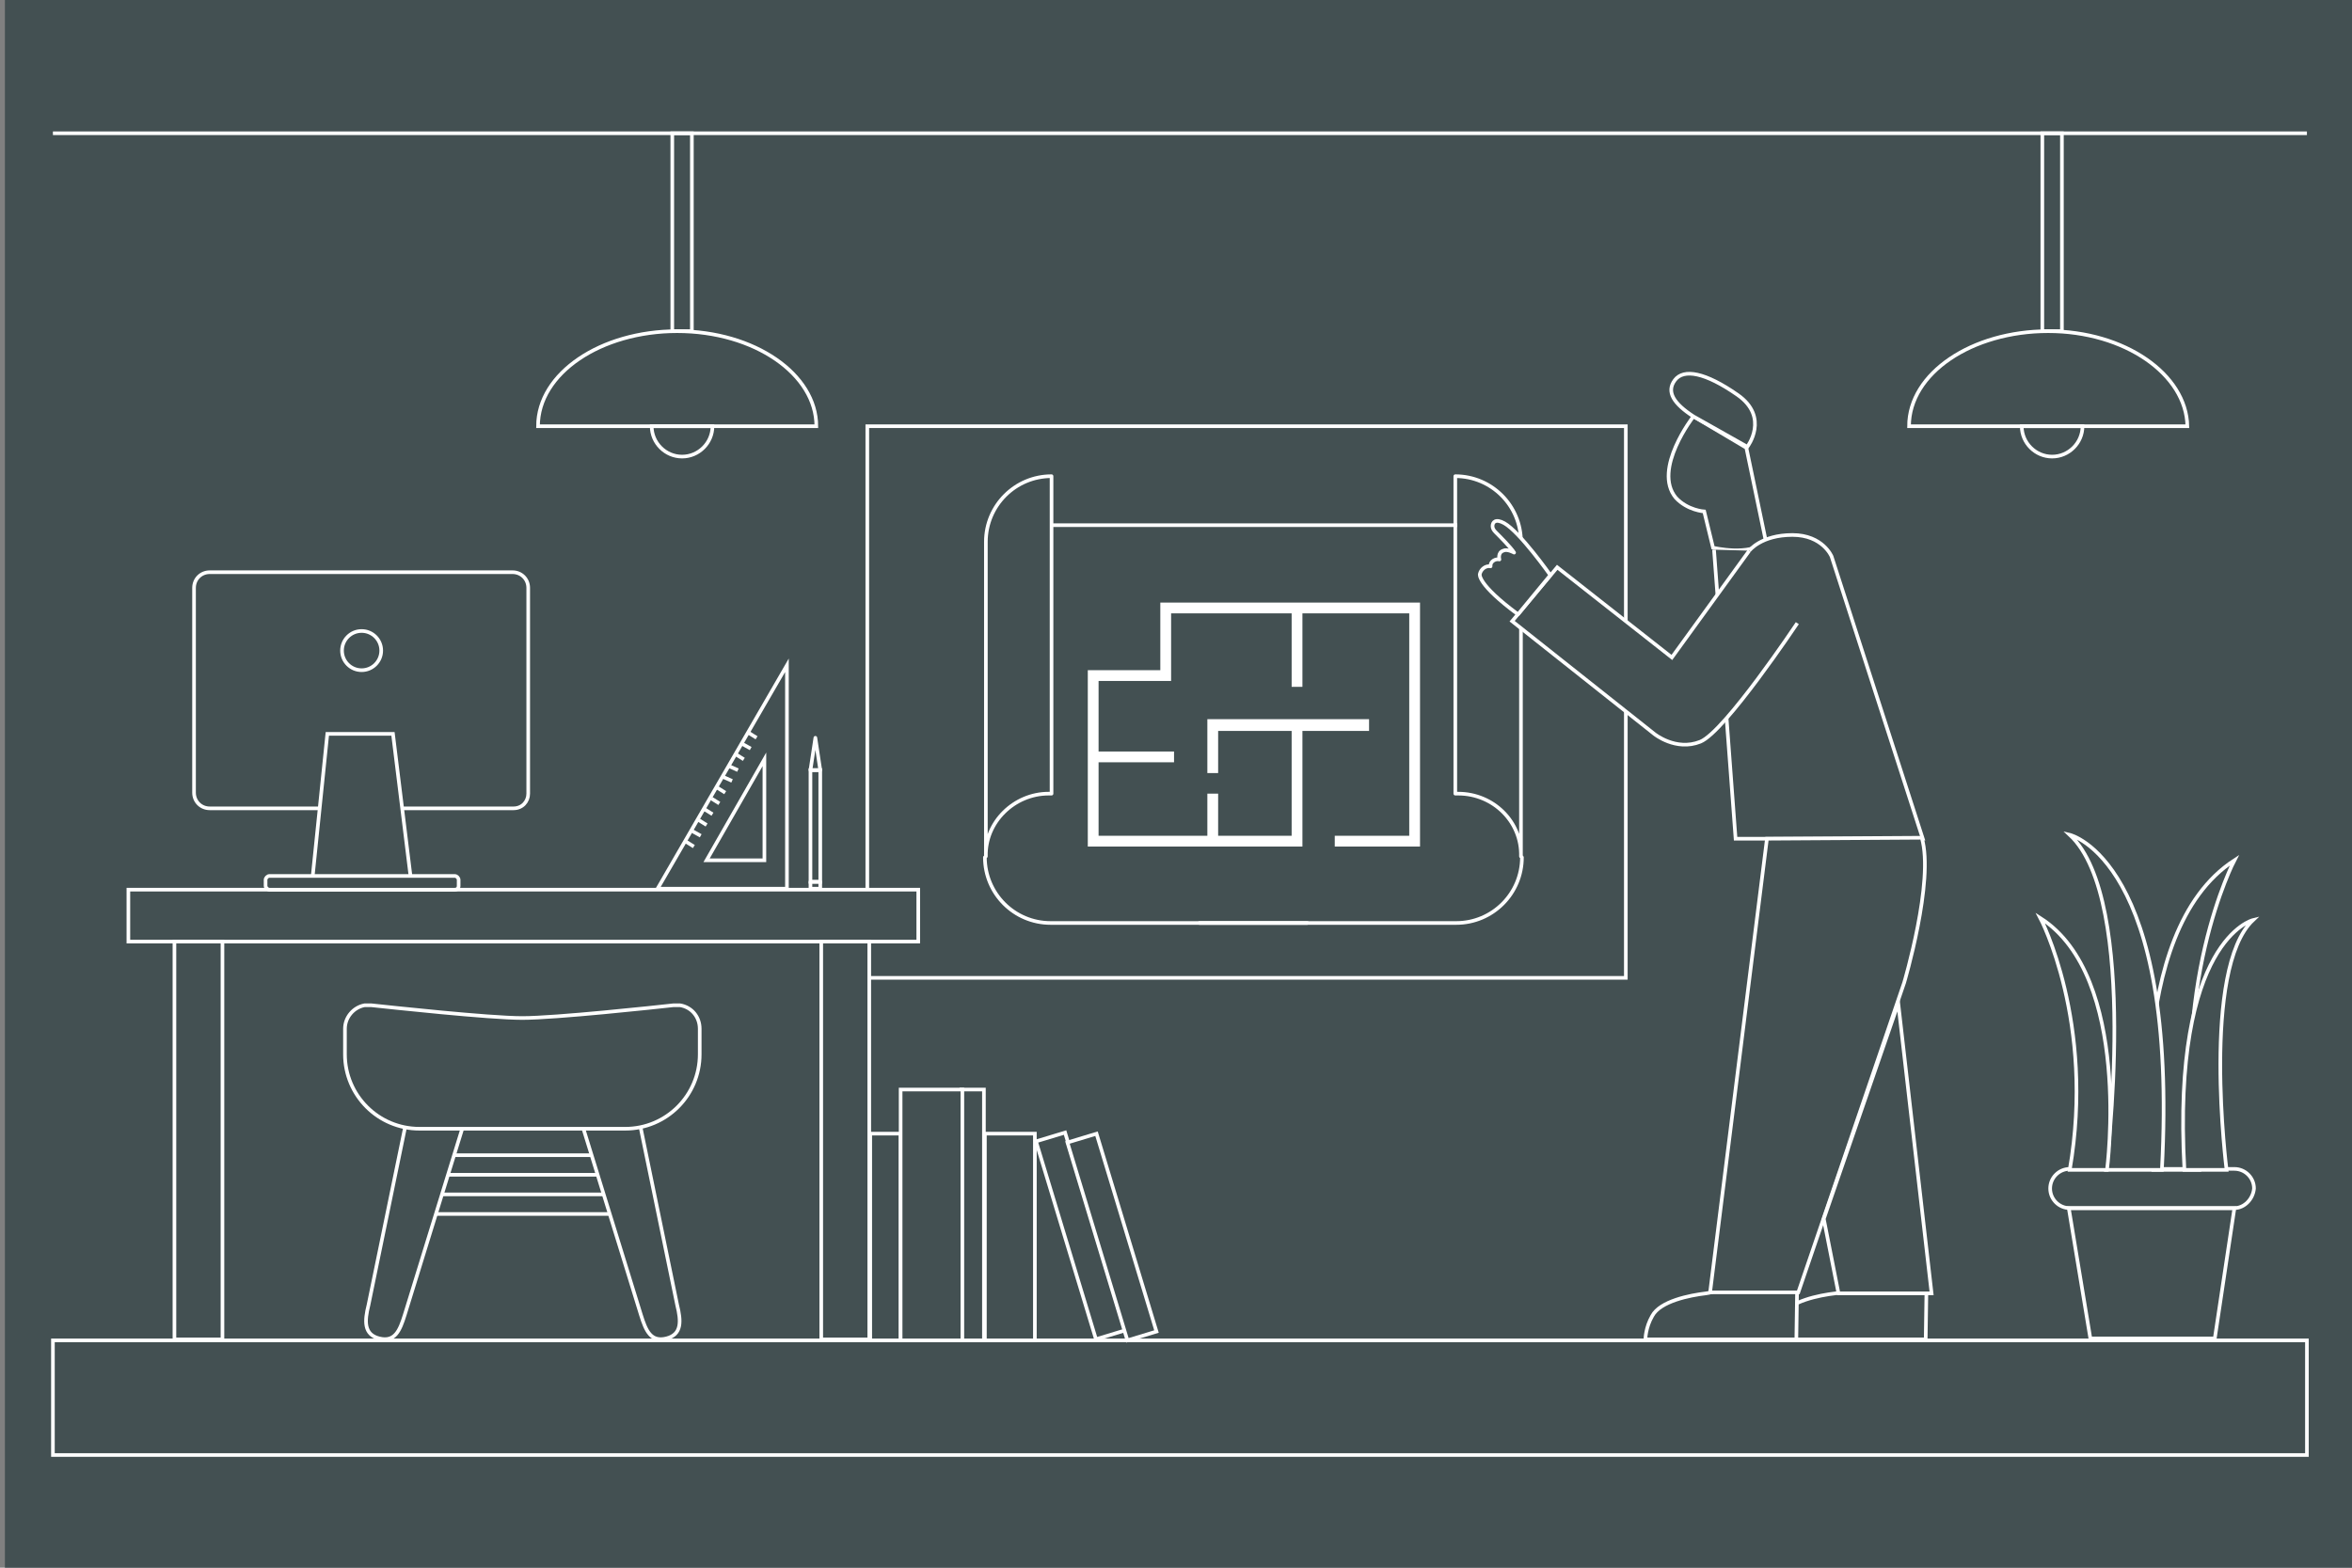 <?xml version="1.0" encoding="utf-8"?>
<!-- Generator: Adobe Illustrator 24.0.3, SVG Export Plug-In . SVG Version: 6.00 Build 0)  -->
<!DOCTYPE svg PUBLIC "-//W3C//DTD SVG 1.1//EN" "http://www.w3.org/Graphics/SVG/1.1/DTD/svg11.dtd">
<svg version="1.1" xmlns:x="http://ns.adobe.com/Extensibility/1.0/" xmlns:i="http://ns.adobe.com/AdobeIllustrator/10.0/" xmlns:graph="http://ns.adobe.com/Graphs/1.0/"
	 xmlns="http://www.w3.org/2000/svg" xmlns:xlink="http://www.w3.org/1999/xlink" x="0px" y="0px" viewBox="0 0 240 160"
	 style="enable-background:new 0 0 240 160;" xml:space="preserve">
<rect x="0" y="0" width="240" height="160" fill="#808080" stroke="none"/>
<style type="text/css">
	.st0{fill:#435052;}
	.st1{fill:none;stroke:#FFFFFF;stroke-width:0.37;stroke-miterlimit:10;}
	.st2{fill:#FFFFFF;}
	.st3{fill:none;stroke:#FFFFFF;stroke-width:0.37;stroke-linecap:round;stroke-linejoin:round;stroke-miterlimit:10;}
	.st4{fill:#435052;stroke:#FFFFFF;stroke-width:0.37;stroke-miterlimit:10;}
	.st5{fill:#435052;stroke:#FFFFFF;stroke-width:0.37;stroke-miterlimit:10;}
	.st6{fill:#435052;stroke:#FFFFFF;stroke-width:0.37;stroke-linecap:round;stroke-linejoin:round;stroke-miterlimit:10;}
</style>
<g id="Livello_2">
	<rect x="0.5" class="st0" width="240" height="160"/>
</g>
<g id="Livello_1">
	<g>
		<rect x="5.4" y="136.8" class="st1" width="230" height="11.7"/>
		<g>
			<rect x="88.5" y="43.5" class="st1" width="77.4" height="56.3"/>
			<g>
				<g>
					<g>
						<rect x="131.8" y="62.1" class="st2" width="1.1" height="8"/>
					</g>
					<g>
						<rect x="111.6" y="76.7" class="st2" width="8.2" height="1.1"/>
					</g>
					<g>
						<rect x="123.2" y="81" class="st2" width="1.1" height="4.8"/>
					</g>
					<g>
						<polygon class="st2" points="124.3,78.9 123.2,78.9 123.2,73.4 139.7,73.4 139.7,74.6 124.3,74.6 						"/>
					</g>
					<g>
						<polygon class="st2" points="144.9,86.4 136.2,86.4 136.2,85.3 143.8,85.3 143.8,62.6 119.5,62.6 119.5,69.5 112.1,69.5 
							112.1,85.3 131.8,85.3 131.8,74 132.9,74 132.9,86.4 111,86.4 111,68.4 118.4,68.4 118.4,61.5 144.9,61.5 						"/>
					</g>
				</g>
				<g>
					<path class="st3" d="M107,81c0.1,0,0.2,0,0.3,0V48.6c-3.7,0-6.7,3-6.7,6.7v32.1C100.5,83.9,103.5,81,107,81z"/>
				</g>
				<g>
					<path class="st3" d="M148.8,81c-0.1,0-0.2,0-0.3,0V48.6c3.7,0,6.7,3,6.7,6.7v32.1C155.3,83.9,152.4,81,148.8,81z"/>
				</g>
				<line class="st1" x1="107.3" y1="53.6" x2="148.7" y2="53.6"/>
				<path class="st3" d="M100.5,87.5c0,3.7,3,6.7,6.7,6.7h26.2"/>
				<path class="st3" d="M155.3,87.5c0,3.7-3,6.7-6.7,6.7h-26.2"/>
			</g>
		</g>
		<g>
			<rect x="208.4" y="13.6" class="st1" width="2" height="20.2"/>
			<g>
				<path class="st1" d="M209.4,46.6c1.7,0,3.1-1.4,3.1-3.1h-6.2C206.3,45.2,207.7,46.6,209.4,46.6z"/>
				<path class="st1" d="M209,33.8c-7.8,0-14.2,4.3-14.2,9.7h11.5h6.2h10.7C223.1,38.2,216.8,33.8,209,33.8z"/>
			</g>
		</g>
		<g>
			<rect x="68.6" y="13.6" class="st1" width="2" height="20.2"/>
			<g>
				<path class="st1" d="M69.6,46.6c1.7,0,3.1-1.4,3.1-3.1h-6.2C66.5,45.2,67.9,46.6,69.6,46.6z"/>
				<path class="st1" d="M69.1,33.8c-7.8,0-14.2,4.3-14.2,9.7h11.5h6.2h10.7C83.3,38.2,77,33.8,69.1,33.8z"/>
			</g>
		</g>
		<g>
			<rect x="13.1" y="90.8" class="st4" width="80.6" height="5.3"/>
			<rect x="17.8" y="96.1" class="st4" width="4.9" height="40.6"/>
			<rect x="83.8" y="96.1" class="st4" width="4.9" height="40.6"/>
		</g>
		<g>
			<path class="st4" d="M52.4,82.5h-31c-0.9,0-1.6-0.7-1.6-1.6V60c0-0.9,0.7-1.6,1.6-1.6h30.9c0.9,0,1.6,0.7,1.6,1.6V81
				C53.9,81.8,53.3,82.5,52.4,82.5z"/>
			<polygon class="st4" points="41.9,89.5 31.9,89.5 33.4,74.9 40.1,74.9 			"/>
			<path class="st4" d="M46.4,90.8H27.5c-0.2,0-0.4-0.2-0.4-0.4v-0.6c0-0.2,0.2-0.4,0.4-0.4h18.9c0.2,0,0.4,0.2,0.4,0.4v0.6
				C46.8,90.7,46.6,90.8,46.4,90.8z"/>
			<circle class="st4" cx="36.9" cy="66.4" r="2"/>
		</g>
		<g>
			<g>
				<g>
					<polygon class="st4" points="80.3,67.9 67.1,90.7 80.3,90.7 					"/>
					<polygon class="st4" points="78,77.5 72.1,87.8 78,87.8 					"/>
					<g>
						<line class="st1" x1="70" y1="85.9" x2="70.8" y2="86.4"/>
						<line class="st1" x1="70.6" y1="84.8" x2="71.5" y2="85.3"/>
						<line class="st1" x1="71.3" y1="83.7" x2="72.1" y2="84.2"/>
						<line class="st1" x1="71.9" y1="82.6" x2="72.7" y2="83.1"/>
						<line class="st1" x1="72.6" y1="81.5" x2="73.4" y2="82"/>
						<line class="st1" x1="73.2" y1="80.4" x2="74" y2="80.9"/>
						<line class="st1" x1="73.8" y1="79.3" x2="74.7" y2="79.7"/>
						<line class="st1" x1="74.4" y1="78.2" x2="75.3" y2="78.6"/>
						<line class="st1" x1="75.1" y1="77" x2="75.9" y2="77.5"/>
						<g>
							<line class="st1" x1="76.4" y1="74.8" x2="77.2" y2="75.3"/>
						</g>
						<line class="st1" x1="75.7" y1="75.9" x2="76.6" y2="76.4"/>
					</g>
				</g>
				<rect x="82.7" y="78.6" class="st1" width="1" height="11.4"/>
				<polygon class="st3" points="82.7,78.6 83.2,75.3 83.7,78.6 				"/>
			</g>
			<rect x="82.7" y="90" class="st3" width="1" height="0.7"/>
		</g>
		<g>
			<path class="st1" d="M228,123.3h-16.8c-1.1,0-2-0.9-2-2l0,0c0-1.1,0.9-2,2-2H228c1.1,0,2,0.9,2,2l0,0
				C229.9,122.4,229,123.3,228,123.3z"/>
			<polygon class="st1" points="226,136.6 213.3,136.6 211.1,123.3 228,123.3 			"/>
			<path class="st1" d="M219.7,119.4c0,0-3.1-24.2,8.3-31.6c0,0-6.8,13-3.6,31.6H219.7z"/>
			<path class="st4" d="M214.9,119.4c0,0,3.5-27.5-3.7-34.2c0,0,11.1,2.6,9.4,34.2H214.9z"/>
			<path class="st4" d="M215,119.4c0,0,2.6-19.7-6.8-25.7c0,0,5.6,10.6,3,25.7H215z"/>
			<path class="st4" d="M227.2,119.4c0,0-2.6-20.5,2.7-25.5c0,0-8.3,2-7,25.5H227.2z"/>
		</g>
		<g>
			<rect x="88.8" y="115.7" class="st4" width="3.1" height="21.1"/>
			<rect x="98.1" y="111.2" class="st4" width="2.3" height="25.6"/>
			<rect x="100.5" y="115.7" class="st4" width="5.1" height="21.1"/>
			<rect x="91.9" y="111.2" class="st4" width="6.3" height="25.6"/>
			<rect x="108.7" y="115.6" transform="matrix(0.957 -0.29 0.29 0.957 -31.837 37.383)" class="st5" width="3.1" height="21.1"/>
			<rect x="111.9" y="115.7" transform="matrix(0.957 -0.29 0.29 0.957 -31.719 38.33)" class="st5" width="3.1" height="21.1"/>
		</g>
		<g>
			<g>
				<rect x="45.5" y="117.9" class="st4" width="15.7" height="2"/>
				<rect x="44.2" y="121.9" class="st4" width="18.3" height="2"/>
				<g>
					<path class="st4" d="M68,136.6L68,136.6c-1.6,0.4-2.1-0.8-2.6-2.4l-6.3-20.4l5.7-1.5l4.3,20.9C69.5,134.8,69.6,136.2,68,136.6z
						"/>
					<path class="st4" d="M38.7,136.6L38.7,136.6c1.6,0.4,2.1-0.8,2.6-2.4l6.3-20.4l-5.7-1.5l-4.3,20.9
						C37.2,134.8,37.1,136.2,38.7,136.6z"/>
				</g>
			</g>
			<path class="st4" d="M69.4,102.6c-0.2,0-0.5,0-0.7,0c-1.8,0.2-12,1.3-15.4,1.3c-3.4,0-13.5-1.1-15.4-1.3c-0.2,0-0.5,0-0.7,0
				c-1.1,0.2-2,1.2-2,2.4v2.6c0,4.2,3.4,7.6,7.6,7.6h10.4h0.1h10.5c4.2,0,7.6-3.4,7.6-7.6V105C71.4,103.8,70.6,102.8,69.4,102.6z"/>
		</g>
		<g>
			<path class="st4" d="M190.3,130c0,0-1.3,1.8-3,2c-1.7,0.2-4.7,0.8-5.5,2.3c-0.7,1.2-0.7,2.4-0.7,2.4h15.4l0.1-6.7L190.3,130
				L190.3,130z"/>
			<path class="st4" d="M177.1,130c0,0-1.3,1.8-3,2c-1.7,0.2-4.7,0.8-5.5,2.3c-0.7,1.2-0.7,2.4-0.7,2.4h15.4l0.1-6.7L177.1,130
				L177.1,130z"/>
			<g>
				<path class="st4" d="M172.8,42.5c0,0-4.2,5.4-1.8,8.3c1.2,1.3,2.9,1.4,2.9,1.4l0.9,3.7c0,0,3.7,0.9,5.4-0.6l-2-9.6L172.8,42.5z"
					/>
				<path class="st4" d="M178.3,45.6c0,0,2.3-3-1-5.3s-5.5-2.7-6.4-1.5c-0.9,1.2-0.1,2.4,1.9,3.7L178.3,45.6z"/>
			</g>
			<path class="st4" d="M174.9,56.1l2.2,29.5h19.1l-9.3-28.8c0,0-0.9-2.2-4-2.2c-3.2,0-4.4,1.6-4.4,1.6"/>
			<path class="st4" d="M178.5,56.2l-7.9,10.9l-11.7-9.2l-4.6,5.5l14.5,11.5c0,0,2.2,1.8,4.7,0.8c2.5-1,9.9-12.1,9.9-12.1"/>
			<path class="st4" d="M180.3,85.6l-5.8,46.3h9l10.8-31.6c0,0,3.1-10.4,1.8-14.8L180.3,85.6L180.3,85.6z"/>
			<polygon class="st4" points="186.1,124.4 187.6,132 197.1,132 193.7,102.4 			"/>
			<path class="st6" d="M154.9,62.7l3.3-4c0,0-3.1-4.4-4.7-5.3c-0.9-0.5-1.2-0.1-1.2,0.3c0,0.2,0.1,0.4,0.3,0.6
				c0.4,0.4,1.6,1.6,1.9,2.1c0,0-0.7-0.4-1.1-0.2c-0.6,0.2-0.4,0.9-0.4,0.9l0,0c-0.4-0.1-0.9,0.2-0.9,0.6v0.1l0,0
				c-0.5-0.1-1,0.3-1.1,0.8C151,58.6,150.7,59.6,154.9,62.7z"/>
		</g>
	</g>
	<line class="st1" x1="5.4" y1="13.6" x2="235.4" y2="13.6"/>
</g>
</svg>
